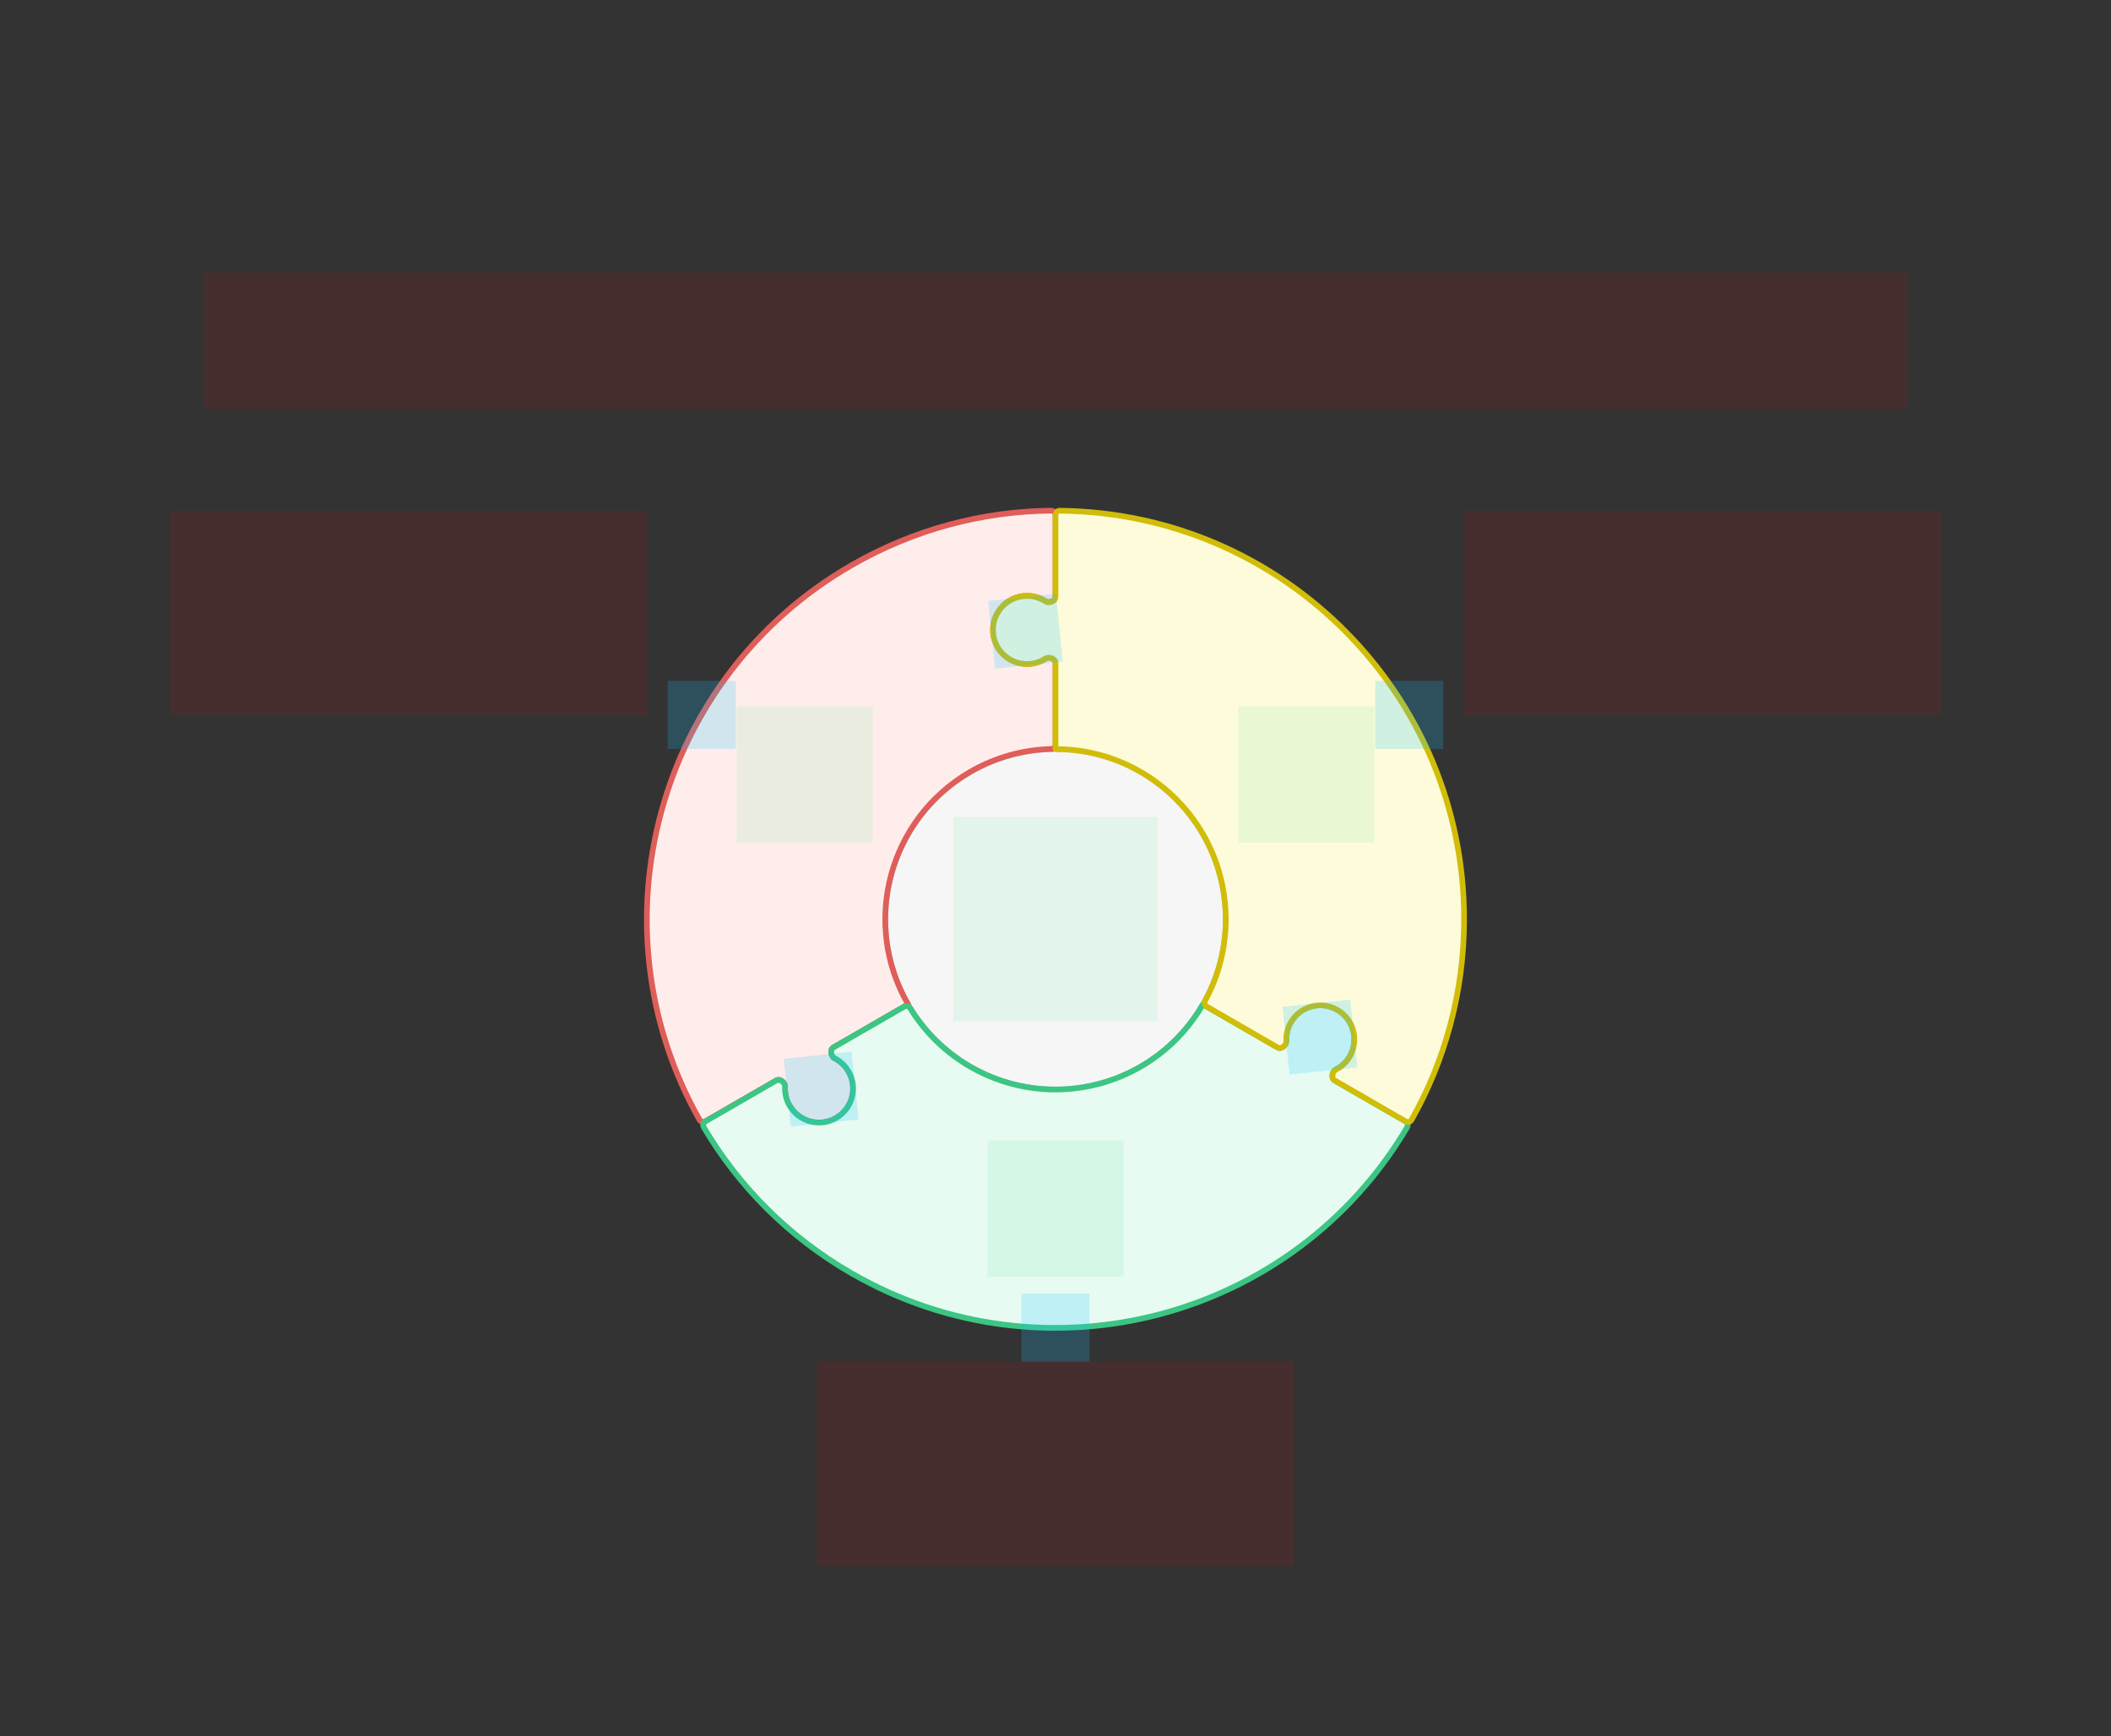 <svg width="744" height="612" viewBox="0 0 744 612" fill="none" xmlns="http://www.w3.org/2000/svg">
<rect x="0" y="0" width="744" height="612" fill="#333333" stroke="none"/>
<g id="sector-puzzle-v3--family--3">
<g id="lines">
<g id="g-0">
<circle id="cr-big" cx="372" cy="324" r="60" fill="#F6F6F6" stroke="#BCBCBC" stroke-width="2"/>
</g>
<g id="g-3">
<g id="cu">
<path fill-rule="evenodd" clip-rule="evenodd" d="M371.999 262.467C371.999 263.296 371.327 263.966 370.498 263.986C360.792 264.221 351.004 266.821 342.003 272.017C313.305 288.586 303.473 325.281 320.041 353.979V353.979C320.046 353.987 320.043 353.998 320.035 354.003L293.713 369.2C292.427 369.942 292.845 372.314 294.166 372.993C296.144 374.011 297.863 375.59 299.058 377.66C302.372 383.4 300.405 390.739 294.666 394.053C288.926 397.366 281.587 395.4 278.274 389.66C277.078 387.59 276.57 385.312 276.678 383.09C276.75 381.606 274.906 380.058 273.619 380.801L248.592 395.25C247.875 395.664 246.953 395.413 246.546 394.691C207.829 326.014 231.562 238.806 300.001 199.293C322.255 186.444 346.514 180.211 370.499 179.983C371.327 179.975 371.998 180.647 371.998 181.475L371.998 210.399C371.998 211.884 369.736 212.707 368.488 211.903C366.617 210.699 364.39 210 362 210C355.373 210 350 215.373 350 222C350 228.627 355.373 234 362 234C364.39 234 366.617 233.301 368.488 232.097C369.737 231.293 371.999 232.116 371.999 233.601L371.999 262.467Z" fill="#FFEDEB"/>
<path d="M362 210L362 209L362 209L362 210ZM350 222L351 222L351 222L350 222ZM362 234L362 233L362 233L362 234ZM368.488 232.097L369.029 232.937L368.488 232.097ZM370.499 179.983L370.509 180.983L370.499 179.983ZM371.998 181.475L370.998 181.475L371.998 181.475ZM293.713 369.2L294.213 370.066L293.713 369.2ZM294.166 372.993L293.708 373.882L294.166 372.993ZM276.678 383.09L277.677 383.138L276.678 383.09ZM273.619 380.801L274.119 381.667L273.619 380.801ZM320.035 354.003L320.535 354.869L320.035 354.003ZM371.998 210.399L372.998 210.399L371.998 210.399ZM368.488 211.903L369.029 211.062L368.488 211.903ZM370.498 263.986L370.522 264.986L370.498 263.986ZM371.999 262.467L370.999 262.468L371.999 262.467ZM342.503 272.883C351.355 267.772 360.979 265.217 370.522 264.986L370.474 262.987C360.604 263.225 350.652 265.869 341.503 271.151L342.503 272.883ZM320.907 353.479C304.615 325.26 314.284 289.176 342.503 272.883L341.503 271.151C312.327 287.996 302.331 325.303 319.175 354.479L320.907 353.479ZM294.213 370.066L320.535 354.869L319.535 353.137L293.213 368.334L294.213 370.066ZM293.708 373.882C295.521 374.815 297.096 376.261 298.192 378.16L299.924 377.16C298.63 374.919 296.767 373.207 294.623 372.104L293.708 373.882ZM298.192 378.16C301.23 383.422 299.427 390.149 294.166 393.187L295.166 394.919C301.384 391.329 303.514 383.378 299.924 377.16L298.192 378.16ZM294.166 393.187C288.905 396.224 282.177 394.422 279.14 389.16L277.408 390.16C280.997 396.378 288.948 398.509 295.166 394.919L294.166 393.187ZM279.14 389.16C278.043 387.261 277.578 385.174 277.677 383.138L275.679 383.041C275.562 385.449 276.114 387.919 277.408 390.16L279.14 389.16ZM249.092 396.116L274.119 381.667L273.119 379.935L248.092 394.384L249.092 396.116ZM299.501 198.427C230.587 238.214 206.689 326.028 245.675 395.182L247.417 394.2C208.969 326 232.537 239.397 300.501 200.159L299.501 198.427ZM370.49 178.983C346.337 179.212 321.908 185.49 299.501 198.427L300.501 200.159C322.602 187.398 346.691 181.209 370.509 180.983L370.49 178.983ZM372.998 210.399L372.998 181.475L370.998 181.475L370.998 210.399L372.998 210.399ZM362 211C364.193 211 366.232 211.64 367.946 212.744L369.029 211.062C367.002 209.757 364.588 209 362 209L362 211ZM351 222C351 215.925 355.925 211 362 211L362 209C354.82 209 349 214.82 349 222L351 222ZM362 233C355.925 233 351 228.075 351 222L349 222C349 229.18 354.82 235 362 235L362 233ZM367.947 231.256C366.233 232.359 364.193 233 362 233L362 235C364.588 235 367.002 234.243 369.029 232.937L367.947 231.256ZM372.999 262.467L372.999 233.601L370.999 233.601L370.999 262.468L372.999 262.467ZM369.029 232.937C369.307 232.758 369.826 232.712 370.338 232.918C370.856 233.127 370.999 233.427 370.999 233.601L372.999 233.601C372.999 232.29 372.01 231.436 371.086 231.063C370.154 230.687 368.917 230.631 367.947 231.256L369.029 232.937ZM370.509 180.983C370.774 180.98 370.998 181.196 370.998 181.475L372.998 181.475C372.998 180.098 371.881 178.97 370.49 178.983L370.509 180.983ZM248.092 394.384C247.856 394.521 247.551 394.437 247.417 394.2L245.675 395.182C246.355 396.389 247.893 396.808 249.092 396.116L248.092 394.384ZM293.213 368.334C292.077 368.99 291.832 370.273 291.971 371.26C292.112 372.255 292.682 373.354 293.708 373.882L294.623 372.104C294.329 371.953 294.029 371.527 293.952 370.98C293.873 370.426 294.062 370.153 294.213 370.066L293.213 368.334ZM277.677 383.138C277.733 381.985 277.065 380.942 276.274 380.323C275.489 379.708 274.255 379.279 273.119 379.935L274.119 381.667C274.27 381.58 274.601 381.553 275.042 381.898C275.476 382.238 275.695 382.711 275.679 383.041L277.677 383.138ZM319.175 354.479C318.904 354.009 319.065 353.408 319.535 353.137L320.535 354.869C321.022 354.588 321.188 353.965 320.907 353.479L319.175 354.479ZM370.998 210.399C370.998 210.572 370.856 210.873 370.337 211.082C369.826 211.288 369.307 211.241 369.029 211.062L367.946 212.744C368.917 213.369 370.154 213.312 371.085 212.937C372.01 212.564 372.998 211.71 372.998 210.399L370.998 210.399ZM370.522 264.986C371.878 264.953 372.999 263.855 372.999 262.467L370.999 262.468C370.999 262.738 370.776 262.979 370.474 262.987L370.522 264.986Z" fill="#DF5E59"/>
</g>
</g>
<g id="g-2">
<g id="cu_2">
<path fill-rule="evenodd" clip-rule="evenodd" d="M318.712 354.767C319.43 354.353 320.347 354.6 320.778 355.308C325.835 363.597 332.98 370.773 341.981 375.97C370.679 392.538 407.374 382.706 423.943 354.008V354.008C423.947 354 423.958 353.997 423.966 354.002L450.258 369.181C451.548 369.926 453.408 368.36 453.333 366.872C453.221 364.643 453.729 362.358 454.928 360.282C458.241 354.543 465.581 352.576 471.32 355.89C477.06 359.204 479.026 366.543 475.712 372.282C474.514 374.358 472.789 375.941 470.803 376.958C469.477 377.637 469.05 380.031 470.34 380.776L495.409 395.25C496.127 395.664 496.37 396.588 495.948 397.301C455.831 465.17 368.439 488.22 300.001 448.707C277.746 435.859 260.219 417.967 248.028 397.309C247.608 396.596 247.855 395.679 248.572 395.265L273.62 380.802C274.906 380.06 276.75 381.607 276.678 383.09C276.57 385.313 277.079 387.591 278.274 389.66C281.588 395.4 288.927 397.366 294.666 394.053C300.406 390.739 302.372 383.4 299.058 377.66C297.863 375.59 296.145 374.011 294.166 372.993C292.846 372.314 292.428 369.943 293.713 369.201L318.712 354.767Z" fill="#E7FBF2"/>
<path d="M278.274 389.66L277.408 390.16L277.408 390.16L278.274 389.66ZM294.666 394.053L295.166 394.919L295.166 394.919L294.666 394.053ZM299.058 377.66L299.924 377.16L299.924 377.16L299.058 377.66ZM294.166 372.993L293.709 373.883L294.166 372.993ZM293.713 369.201L293.213 368.335L293.713 369.201ZM248.028 397.309L247.167 397.817L248.028 397.309ZM248.572 395.265L248.072 394.399L248.572 395.265ZM495.409 395.25L494.909 396.116L495.409 395.25ZM450.258 369.181L450.758 368.315L450.258 369.181ZM453.333 366.872L454.332 366.822L453.333 366.872ZM470.34 380.776L470.84 379.91L470.34 380.776ZM423.966 354.002L423.466 354.868L423.966 354.002ZM273.62 380.802L273.12 379.936L273.62 380.802ZM276.678 383.09L275.679 383.042L276.678 383.09ZM320.778 355.308L321.632 354.787L320.778 355.308ZM318.712 354.767L319.212 355.633L318.712 354.767ZM342.481 375.104C333.629 369.993 326.604 362.937 321.632 354.787L319.925 355.829C325.066 364.257 332.332 371.554 341.481 376.836L342.481 375.104ZM423.076 353.508C406.784 381.728 370.7 391.396 342.481 375.104L341.481 376.836C370.657 393.681 407.964 383.684 424.809 354.508L423.076 353.508ZM450.758 368.315L424.466 353.136L423.466 354.868L449.758 370.047L450.758 368.315ZM454.332 366.822C454.229 364.78 454.694 362.687 455.794 360.782L454.062 359.782C452.764 362.03 452.213 364.507 452.334 366.922L454.332 366.822ZM455.794 360.782C458.831 355.521 465.559 353.718 470.82 356.756L471.82 355.024C465.602 351.434 457.652 353.564 454.062 359.782L455.794 360.782ZM470.82 356.756C476.081 359.794 477.884 366.521 474.846 371.782L476.578 372.782C480.168 366.564 478.038 358.614 471.82 355.024L470.82 356.756ZM474.846 371.782C473.747 373.687 472.166 375.136 470.347 376.068L471.259 377.848C473.411 376.745 475.281 375.03 476.578 372.782L474.846 371.782ZM495.909 394.384L470.84 379.91L469.84 381.642L494.909 396.116L495.909 394.384ZM299.501 449.573C368.415 489.361 456.413 466.15 496.809 397.81L495.087 396.792C455.249 464.189 368.464 487.08 300.501 447.841L299.501 449.573ZM247.167 397.817C259.443 418.619 277.093 436.636 299.501 449.573L300.501 447.841C278.399 435.081 260.995 417.314 248.89 396.8L247.167 397.817ZM273.12 379.936L248.072 394.399L249.072 396.131L274.12 381.668L273.12 379.936ZM279.14 389.16C278.044 387.262 277.578 385.175 277.677 383.139L275.679 383.042C275.563 385.45 276.114 387.919 277.408 390.16L279.14 389.16ZM294.166 393.187C288.905 396.224 282.177 394.422 279.14 389.16L277.408 390.16C280.998 396.378 288.948 398.509 295.166 394.919L294.166 393.187ZM298.192 378.16C301.23 383.422 299.427 390.149 294.166 393.187L295.166 394.919C301.384 391.329 303.514 383.378 299.924 377.16L298.192 378.16ZM293.709 373.883C295.522 374.815 297.096 376.262 298.192 378.16L299.924 377.16C298.63 374.919 296.768 373.207 294.624 372.104L293.709 373.883ZM318.212 353.901L293.213 368.335L294.213 370.067L319.212 355.633L318.212 353.901ZM294.624 372.104C294.329 371.953 294.03 371.527 293.953 370.981C293.874 370.427 294.063 370.154 294.213 370.067L293.213 368.335C292.078 368.991 291.833 370.274 291.972 371.261C292.113 372.255 292.682 373.355 293.709 373.883L294.624 372.104ZM248.89 396.8C248.755 396.572 248.83 396.27 249.072 396.131L248.072 394.399C246.879 395.087 246.46 396.619 247.167 397.817L248.89 396.8ZM494.909 396.116C495.146 396.252 495.225 396.558 495.087 396.792L496.809 397.81C497.514 396.617 497.108 395.076 495.909 394.384L494.909 396.116ZM449.758 370.047C450.899 370.706 452.139 370.268 452.925 369.65C453.718 369.028 454.39 367.979 454.332 366.822L452.334 366.922C452.351 367.253 452.13 367.732 451.69 368.078C451.242 368.429 450.907 368.402 450.758 368.315L449.758 370.047ZM470.347 376.068C469.316 376.596 468.744 377.703 468.601 378.701C468.459 379.69 468.699 380.983 469.84 381.642L470.84 379.91C470.691 379.824 470.5 379.547 470.58 378.984C470.66 378.43 470.964 377.999 471.259 377.848L470.347 376.068ZM424.809 354.508C424.537 354.978 423.936 355.139 423.466 354.868L424.466 353.136C423.98 352.855 423.357 353.022 423.076 353.508L424.809 354.508ZM274.12 381.668C274.271 381.582 274.602 381.555 275.042 381.899C275.477 382.239 275.695 382.712 275.679 383.042L277.677 383.139C277.733 381.986 277.066 380.943 276.275 380.324C275.489 379.71 274.256 379.281 273.12 379.936L274.12 381.668ZM321.632 354.787C320.926 353.63 319.414 353.207 318.212 353.901L319.212 355.633C319.446 355.498 319.767 355.571 319.925 355.829L321.632 354.787Z" fill="#3CC583"/>
</g>
</g>
<g id="g-1">
<g id="cu_3">
<path fill-rule="evenodd" clip-rule="evenodd" d="M425.29 354.765C424.572 354.351 424.328 353.434 424.725 352.706C429.375 344.182 432.017 334.406 432.017 324.013C432.017 290.876 405.154 264.013 372.017 264.013V264.013C372.008 264.013 372 264.005 372 263.995V233.636C372 232.146 369.714 231.319 368.462 232.128C366.588 233.339 364.355 234.042 361.958 234.042C355.331 234.042 349.958 228.669 349.958 222.042C349.958 215.414 355.331 210.042 361.958 210.042C364.355 210.042 366.588 210.745 368.462 211.956C369.714 212.764 372 211.937 372 210.447V181.5C372 180.672 372.678 179.999 373.507 180.008C452.342 180.816 516 244.974 516 324C516 349.697 509.269 373.823 497.473 394.709C497.066 395.43 496.149 395.674 495.432 395.26L470.383 380.799C469.097 380.056 469.515 377.686 470.836 377.006C472.814 375.989 474.533 374.409 475.728 372.339C479.041 366.6 477.075 359.261 471.335 355.947C465.596 352.633 458.257 354.6 454.943 360.339C453.748 362.409 453.24 364.688 453.347 366.91C453.419 368.393 451.575 369.941 450.289 369.198L425.29 354.765Z" fill="#FEFBDB"/>
<path d="M516 324L517 324L517 324L516 324ZM475.728 372.339L474.862 371.839L474.862 371.839L475.728 372.339ZM471.335 355.947L471.835 355.081L471.835 355.081L471.335 355.947ZM454.943 360.339L454.077 359.839L454.077 359.839L454.943 360.339ZM453.347 366.91L452.349 366.958L453.347 366.91ZM450.289 369.198L450.789 368.332L450.289 369.198ZM497.473 394.709L496.603 394.217L497.473 394.709ZM495.432 395.26L494.932 396.126L495.432 395.26ZM368.462 232.128L367.919 231.288L368.462 232.128ZM368.462 211.956L367.919 212.795L368.462 211.956ZM470.383 380.799L469.883 381.665L470.383 380.799ZM470.836 377.006L471.293 377.896L470.836 377.006ZM424.725 352.706L425.603 353.185L424.725 352.706ZM425.29 354.765L425.789 353.899L425.29 354.765ZM431.017 324.013C431.017 334.235 428.419 343.847 423.847 352.227L425.603 353.185C430.331 344.518 433.017 334.578 433.017 324.013H431.017ZM372.017 265.013C404.602 265.013 431.017 291.428 431.017 324.013H433.017C433.017 290.323 405.707 263.013 372.017 263.013V265.013ZM371 233.636V263.995H373V233.636H371ZM367.919 231.288C366.202 232.398 364.157 233.042 361.958 233.042V235.042C364.553 235.042 366.974 234.28 369.005 232.968L367.919 231.288ZM361.958 233.042C355.883 233.042 350.958 228.117 350.958 222.042H348.958C348.958 229.221 354.778 235.042 361.958 235.042V233.042ZM350.958 222.042C350.958 215.967 355.883 211.042 361.958 211.042V209.042C354.778 209.042 348.958 214.862 348.958 222.042H350.958ZM361.958 211.042C364.157 211.042 366.202 211.686 367.919 212.795L369.005 211.116C366.974 209.803 364.553 209.042 361.958 209.042V211.042ZM371 181.5V210.447H373V181.5H371ZM517 324C517 244.425 452.9 179.822 373.517 179.008L373.497 181.008C451.784 181.81 515 245.523 515 324L517 324ZM498.344 395.2C510.222 374.168 517 349.874 517 324L515 324C515 349.521 508.315 373.477 496.603 394.217L498.344 395.2ZM469.883 381.665L494.932 396.126L495.932 394.394L470.883 379.933L469.883 381.665ZM474.862 371.839C473.765 373.738 472.191 375.184 470.378 376.117L471.293 377.896C473.437 376.793 475.3 375.081 476.594 372.839L474.862 371.839ZM470.835 356.813C476.096 359.851 477.899 366.578 474.862 371.839L476.594 372.839C480.183 366.622 478.053 358.671 471.835 355.081L470.835 356.813ZM455.809 360.839C458.847 355.578 465.574 353.776 470.835 356.813L471.835 355.081C465.617 351.491 457.667 353.622 454.077 359.839L455.809 360.839ZM454.346 366.861C454.247 364.825 454.713 362.738 455.809 360.839L454.077 359.839C452.783 362.081 452.232 364.55 452.349 366.958L454.346 366.861ZM424.79 355.631L449.789 370.064L450.789 368.332L425.789 353.899L424.79 355.631ZM452.349 366.958C452.365 367.289 452.146 367.761 451.711 368.101C451.271 368.446 450.94 368.419 450.789 368.332L449.789 370.064C450.925 370.72 452.159 370.291 452.944 369.676C453.735 369.057 454.402 368.014 454.346 366.861L452.349 366.958ZM496.603 394.217C496.472 394.448 496.173 394.534 495.932 394.394L494.932 396.126C496.124 396.815 497.66 396.411 498.344 395.2L496.603 394.217ZM373 181.5C373 181.227 373.225 181.005 373.497 181.008L373.517 179.008C372.132 178.994 371 180.116 371 181.5H373ZM373 233.636C373 232.319 372 231.464 371.072 231.092C370.137 230.717 368.892 230.659 367.919 231.288L369.005 232.968C369.283 232.788 369.808 232.74 370.328 232.948C370.856 233.16 371 233.464 371 233.636H373ZM367.919 212.795C368.892 213.424 370.137 213.367 371.072 212.991C372 212.619 373 211.765 373 210.447H371C371 210.62 370.856 210.923 370.328 211.135C369.808 211.344 369.283 211.296 369.005 211.116L367.919 212.795ZM372.017 263.013C372.56 263.013 373 263.453 373 263.995H371C371 264.557 371.455 265.013 372.017 265.013V263.013ZM470.883 379.933C470.733 379.846 470.544 379.573 470.622 379.019C470.699 378.473 470.999 378.047 471.293 377.896L470.378 376.117C469.352 376.645 468.782 377.744 468.642 378.739C468.502 379.726 468.748 381.009 469.883 381.665L470.883 379.933ZM423.847 352.227C423.198 353.417 423.588 354.937 424.79 355.631L425.789 353.899C425.556 353.764 425.458 353.45 425.603 353.185L423.847 352.227Z" fill="#D1BD08"/>
</g>
</g>
</g>
<path id="tx-cb-title" d="M72 96L672 96V144L72 144L72 96Z" fill="#FF0000" fill-opacity="0.1"/>
<path id="ic-cc-0" d="M336 287.996H408V359.996H336V287.996Z" fill="#33DE7B" fill-opacity="0.1"/>
<path id="tx-rb-3" d="M59.993 179.985H227.993V251.985H59.993L59.993 179.985Z" fill="#FF0000" fill-opacity="0.1"/>
<path id="tx-ct-2" d="M288 479.941H456V551.941H288V479.941Z" fill="#FF0000" fill-opacity="0.1"/>
<path id="tx-lb-1" d="M516.007 180.012H684.007V252.012H516.007V180.012Z" fill="#FF0000" fill-opacity="0.1"/>
<rect id="bt-cc-add-4" x="348.227" y="211.798" width="24" height="24" transform="rotate(-5.957 348.227 211.798)" fill="#1AC6FF" fill-opacity="0.2"/>
<rect id="bt-cc-remove-3" x="235.318" y="239.985" width="24" height="24" fill="#1AC6FF" fill-opacity="0.2"/>
<rect id="bt-cc-add-3" x="276.225" y="373.193" width="24" height="24" transform="rotate(-5.957 276.225 373.193)" fill="#1AC6FF" fill-opacity="0.2"/>
<rect id="bt-cc-remove-2" x="360" y="455.941" width="24" height="24" fill="#1AC6FF" fill-opacity="0.2"/>
<rect id="bt-cc-add-2" x="451.998" y="354.851" width="24" height="24" transform="rotate(-5.957 451.998 354.851)" fill="#1AC6FF" fill-opacity="0.2"/>
<rect id="bt-cc-remove-1" x="484.682" y="239.985" width="24" height="24" fill="#1AC6FF" fill-opacity="0.2"/>
<path id="ic-cc-3" d="M259.636 248.954H307.636V296.954H259.636V248.954Z" fill="#33DE7B" fill-opacity="0.1"/>
<path id="ic-cc-2" d="M348 402.004H396V450.004H348V402.004Z" fill="#33DE7B" fill-opacity="0.1"/>
<path id="ic-cc-1" d="M436.364 248.953H484.364V296.953H436.364V248.953Z" fill="#33DE7B" fill-opacity="0.1"/>
</g>
</svg>

